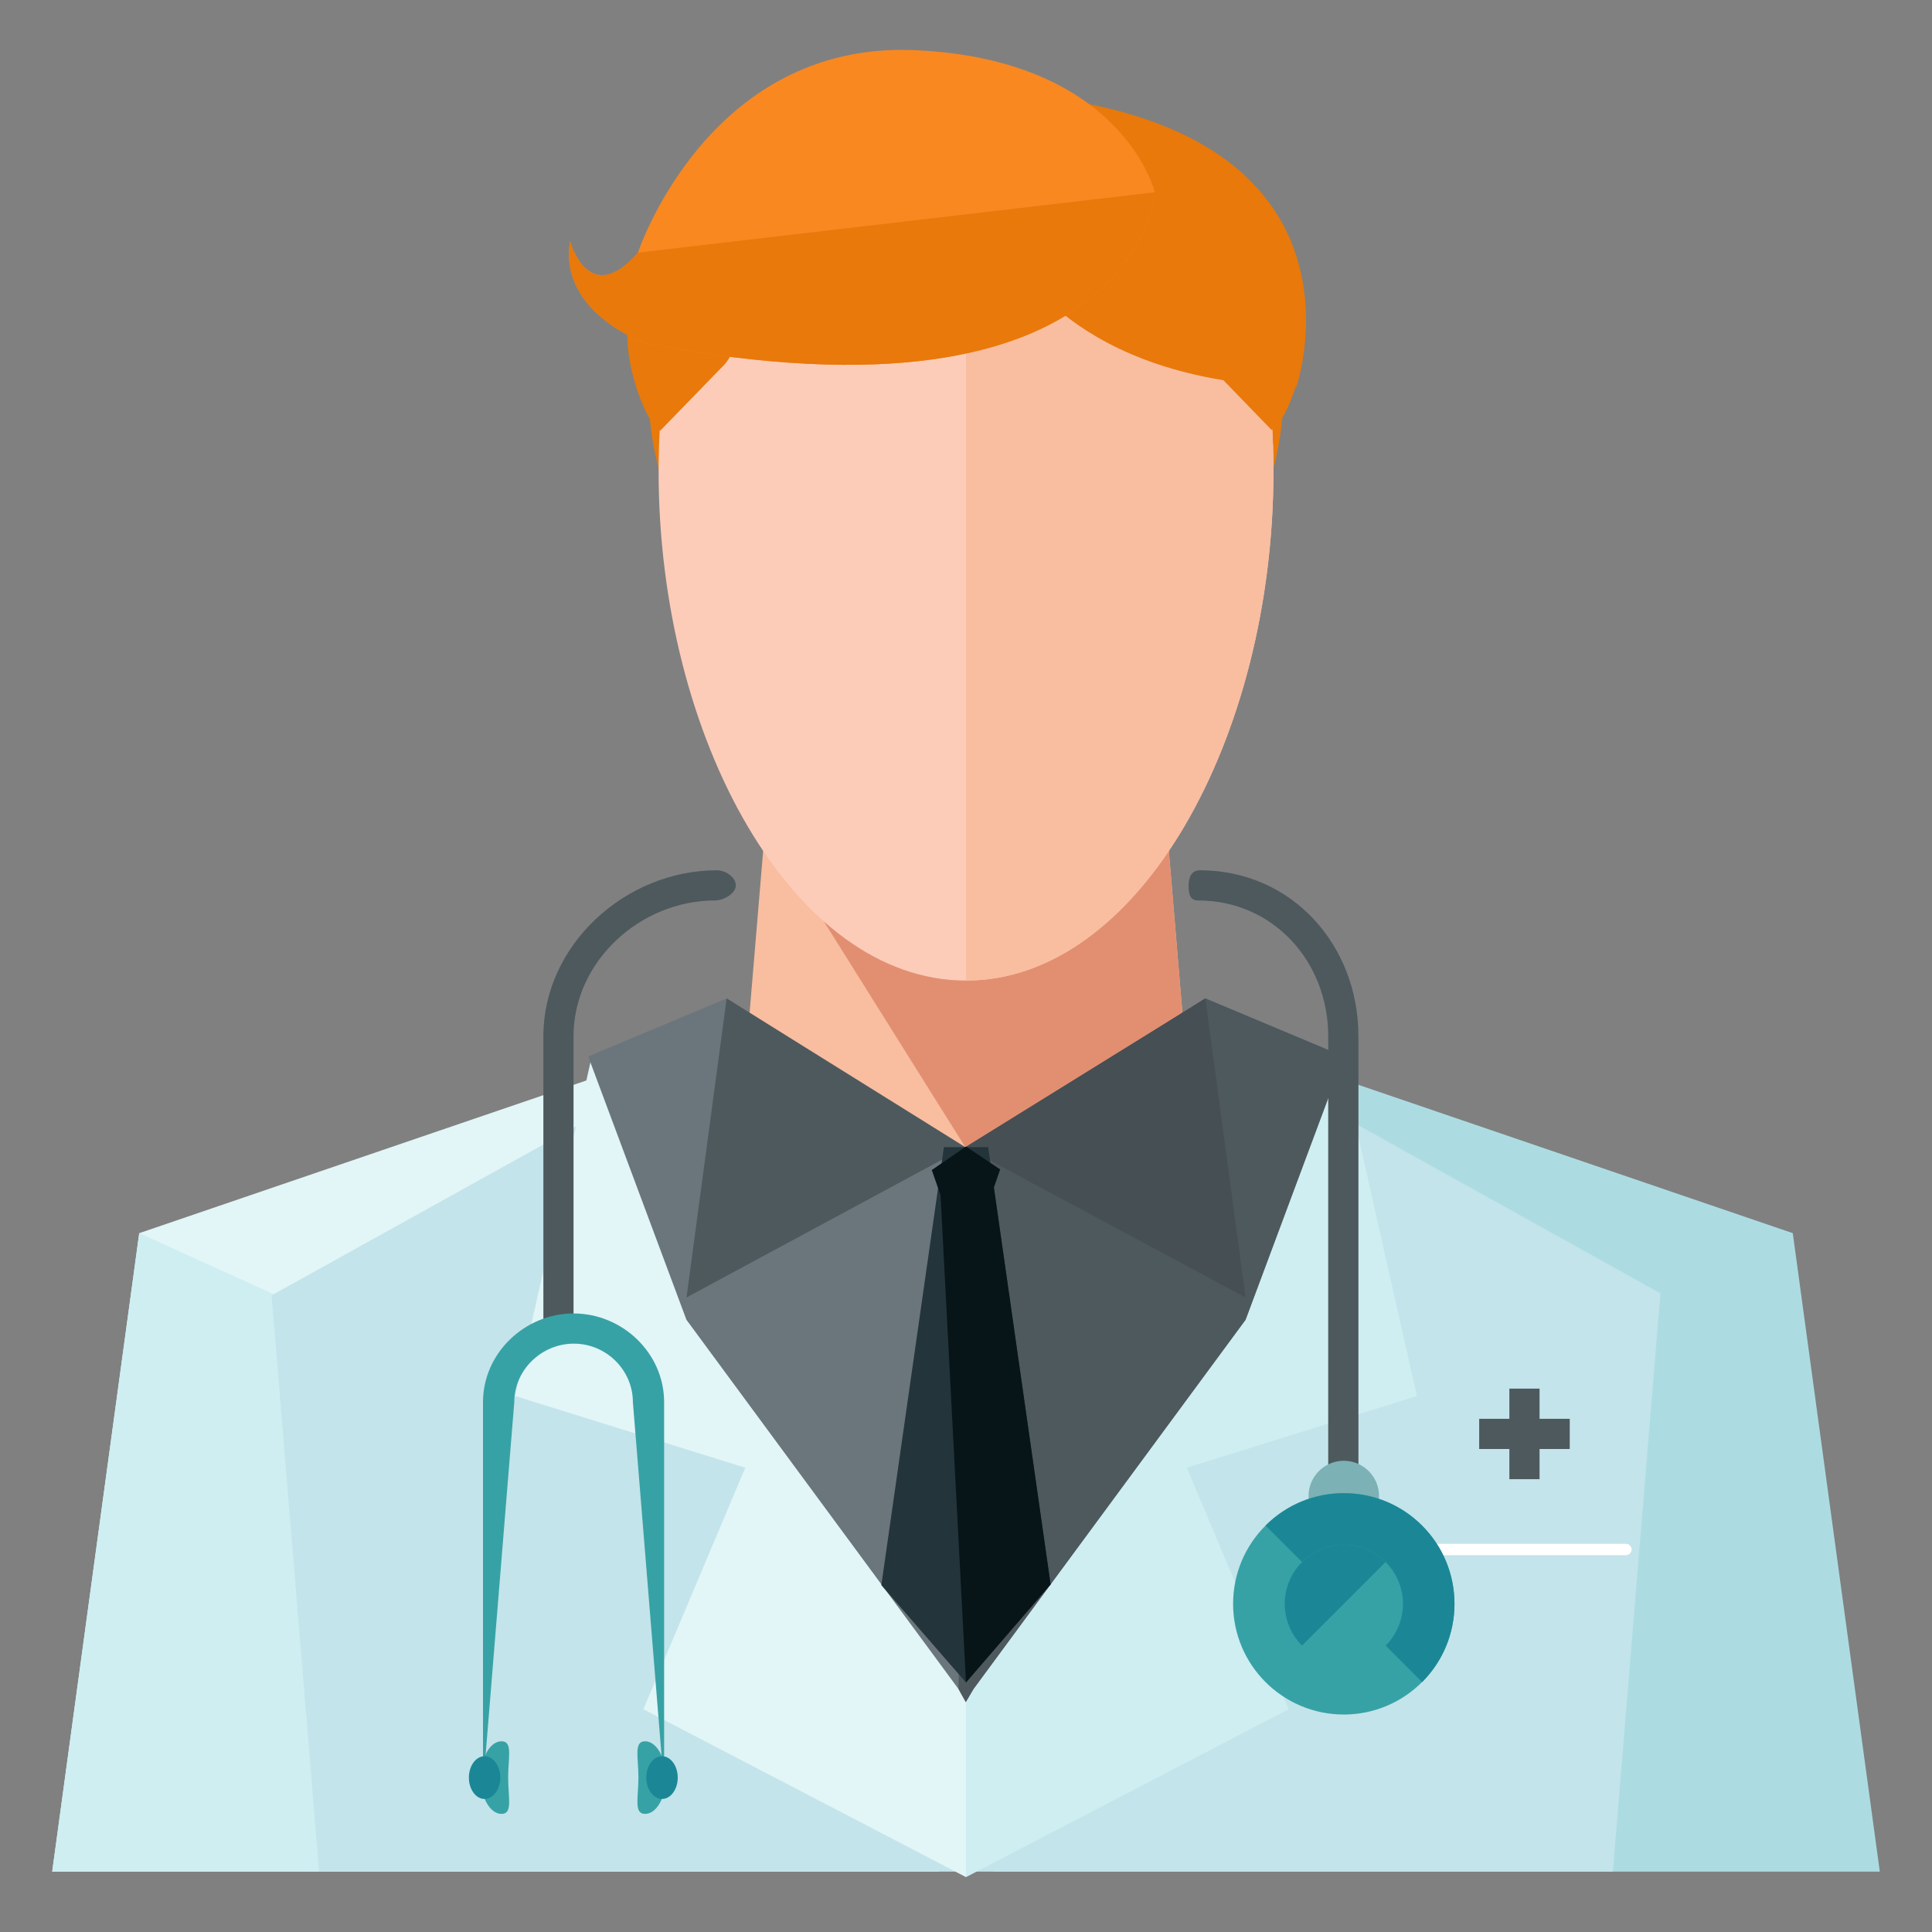 <?xml version="1.0" encoding="utf-8"?>
<!-- Generator: Adobe Illustrator 16.0.0, SVG Export Plug-In . SVG Version: 6.00 Build 0)  -->
<!DOCTYPE svg PUBLIC "-//W3C//DTD SVG 1.1//EN" "http://www.w3.org/Graphics/SVG/1.1/DTD/svg11.dtd">
<svg version="1.1" id="Layer_1" xmlns="http://www.w3.org/2000/svg" xmlns:xlink="http://www.w3.org/1999/xlink" x="0px" y="0px"
	 width="64px" height="64px" viewBox="0 0 64 64" enable-background="new 0 0 64 64" xml:space="preserve">
<rect x="0" y="0" width="64" height="64" fill="#808080" stroke="none"/>
<g>
	<g>
		<g>
			<g>
				<g>
					<g>
						<polygon fill="#ACDCE2" points="39.782,34.155 59.388,40.85 62.271,62 32.896,62 						"/>
					</g>
					<g>
						<polygon fill="#E2F5F7" points="24.218,34.155 4.612,40.85 1.729,62 31.104,62 						"/>
					</g>
					<g>
						<polygon fill="#CEEEF2" points="20.966,48.278 4.612,40.85 1.729,62 31.104,62 						"/>
					</g>
					<g>
						<polygon fill="#C3E4EA" points="55.003,42.844 39.782,34.376 38.208,41 25.792,41 24.218,34.463 8.997,42.911 10.571,62 
							25.163,62 31.104,62 32.896,62 39.112,62 53.429,62 						"/>
					</g>
					<g>
						<g>
							<polygon fill="#E2F5F7" points="19.604,34.995 17.062,46.245 24.687,48.62 21.312,56.62 32,62.182 32,56.288 							"/>
						</g>
						<g>
							<polygon fill="#CEEEF2" points="44.398,34.995 46.937,46.245 39.312,48.62 42.688,56.62 32,62.182 32,56.288 							"/>
						</g>
					</g>
				</g>
				<g>
					<g>
						<g>
							<g>
								<path fill="#E8790A" d="M42.511,13c0,5.015-3.777,9-8.438,9h-4.146c-4.66,0-8.438-3.985-8.438-9l0,0
									c0-5.017,3.777-9,8.438-9h4.146C38.733,4,42.511,7.983,42.511,13L42.511,13z"/>
							</g>
							<g>
								<polygon fill="#F9BDA0" points="39.542,38 24.458,38 25.464,26 38.536,26 								"/>
							</g>
							<g>
								<polygon fill="#E28F71" points="39.542,38 31.976,38 24.458,26 38.536,26 								"/>
							</g>
							<g>
								<path fill="#FCCCB9" d="M42.185,15.607c0,8.859-4.465,16.875-10.184,16.875c-5.721,0-10.184-8.016-10.184-16.875
									c0-8.86,4.463-10.335,10.184-10.335C37.72,5.272,42.185,6.747,42.185,15.607z"/>
							</g>
							<g>
								<path fill="#F9BDA0" d="M32.001,5.272c5.719,0,10.184,1.475,10.184,10.335c0,8.859-4.465,16.875-10.184,16.875"/>
							</g>
							<g>
								<g>
									<g>
										<polygon fill="#6B767C" points="31.753,55.952 22.739,43.719 19.485,34.995 24.071,33.073 32.001,38.092 39.929,33.073 
											44.515,34.995 41.261,43.719 32.247,55.952 31.993,56.384 										"/>
									</g>
									<g>
										<polyline fill="#4E595E" points="32.001,38.092 39.929,33.073 44.515,34.995 41.261,43.719 32.247,55.952 31.993,56.384 
											31.753,55.952 										"/>
									</g>
									<g>
										<path fill="#D6D6D6" d="M32.001,56.288"/>
									</g>
									<g>
										<polygon fill="#4E595E" points="24.071,33.073 31.976,38 22.741,42.981 										"/>
									</g>
								</g>
								<g>
									<g>
										<polygon fill="#454F54" points="39.929,33.073 31.976,38 41.261,42.981 										"/>
									</g>
								</g>
							</g>
						</g>
					</g>
				</g>
				<g>
					<g>
						<path fill="#E8790A" d="M21.874,14.264c-0.541-0.237-1.434-2.842-0.957-3.928c0.48-1.088,2.307-0.775,2.846-0.537
							c0.543,0.238,0.992,1.598,0.117,2.399"/>
					</g>
					<g>
						<path fill="#E8790A" d="M42.122,14.241c0.543-0.239,1.441-2.843,0.965-3.929c-0.477-1.085-2.301-0.771-2.844-0.532
							c-0.541,0.239-0.994,1.601-0.119,2.399"/>
					</g>
				</g>
			</g>
		</g>
		<g>
			<path fill="#E8790A" d="M33.55,8.496c0,0,1.979,4.145,9.395,4.312c0,0,2.773-8.062-8.061-9.562L33.55,8.496z"/>
		</g>
		<g>
			<path fill="#F98821" d="M38.257,6.37c0,0-0.625,8.125-16.875,5c0,0-2.875-1-2.5-3.375c0,0,0.625,2.25,2.25,0.375
				c0,0,2.312-7.021,9.188-6.708S38.257,6.37,38.257,6.37z"/>
		</g>
		<g>
			<path fill="#E8790A" d="M38.257,6.37c0,0-0.625,8.125-16.875,5c0,0-2.875-1-2.5-3.375c0,0,0.625,2.25,2.25,0.375"/>
		</g>
		<g>
			<polygon fill="#23343A" points="32.733,38 34.802,52.485 31.999,55.734 29.196,52.51 31.269,38 			"/>
		</g>
		<g>
			<polyline fill="#071519" points="31.126,39 32.876,39 34.802,52.485 31.999,55.734 			"/>
		</g>
		<g>
			<polygon fill="#071519" points="31.3,40 30.866,38.759 31.999,37.981 33.132,38.737 32.698,40 			"/>
		</g>
		<g>
			<path fill="#FFFFFF" d="M54.05,51.329c0,0.104-0.086,0.188-0.189,0.188H42.802c-0.104,0-0.188-0.084-0.188-0.188l0,0
				c0-0.104,0.084-0.188,0.188-0.188H53.86C53.964,51.141,54.05,51.225,54.05,51.329L54.05,51.329z"/>
		</g>
		<g>
			<g>
				<g>
					<g>
						<path fill="#4E595E" d="M18.5,44.162c-0.275,0-0.5-0.224-0.5-0.5v-9.333c0-3.032,2.719-5.5,5.75-5.5
							c0.277,0,0.624,0.224,0.624,0.5s-0.409,0.5-0.687,0.5c-2.48,0-4.688,2.019-4.688,4.5v9.333
							C19,43.938,18.777,44.162,18.5,44.162z"/>
					</g>
				</g>
				<g>
					<g>
						<path fill="#4E595E" d="M44.5,49.162c0.277,0,0.5-0.224,0.5-0.5V34.329c0-3.032-2.217-5.5-5.25-5.5
							c-0.275,0-0.376,0.224-0.376,0.5s0.038,0.5,0.313,0.5c2.482,0,4.312,2.019,4.312,4.5v14.333
							C44,48.938,44.225,49.162,44.5,49.162z"/>
					</g>
				</g>
			</g>
			<g>
				<circle fill="#7CB1B5" cx="44.515" cy="49.557" r="1.167"/>
			</g>
			<g>
				<g>
					<path fill="#37A2A5" d="M48.182,53.128c0,2.024-1.645,3.668-3.666,3.668c-2.027,0-3.668-1.644-3.668-3.668
						c0-2.022,1.641-3.666,3.668-3.666C46.537,49.462,48.182,51.106,48.182,53.128z"/>
				</g>
				<g>
					<path fill="#1B8796" d="M41.924,50.536c1.428-1.43,3.754-1.43,5.184,0c1.432,1.432,1.43,3.757,0.002,5.186"/>
				</g>
			</g>
			<g>
				<g>
					<circle fill="#37A2A5" cx="44.516" cy="53.129" r="1.958"/>
				</g>
				<g>
					<path fill="#1B8796" d="M43.131,54.513c-0.764-0.762-0.764-2.006,0-2.768c0.764-0.766,2.006-0.764,2.77-0.002"/>
				</g>
			</g>
			<g>
				<g>
					<path fill="#37A2A5" d="M22,59.198L22,59.198l-1.035-12.75c0-1.068-0.888-1.938-1.956-1.938s-1.973,0.869-1.973,1.938
						L16,59.198l0,0v-12.75c0-1.62,1.381-2.938,3-2.938c1.621,0,3,1.317,3,2.938V59.198z"/>
				</g>
			</g>
			<g>
				<g>
					<g>
						<path fill="#37A2A5" d="M16.833,58.885c0,0.664,0.162,1.203-0.219,1.203c-0.379,0-0.688-0.539-0.688-1.203
							s0.309-1.203,0.688-1.203C16.995,57.682,16.833,58.221,16.833,58.885z"/>
					</g>
					<g>
						<ellipse fill="#1B8796" cx="16.053" cy="58.885" rx="0.521" ry="0.708"/>
					</g>
				</g>
				<g>
					<g>
						<path fill="#37A2A5" d="M21.149,58.885c0-0.664-0.162-1.203,0.219-1.203c0.379,0,0.688,0.539,0.688,1.203
							s-0.309,1.203-0.688,1.203C20.987,60.088,21.149,59.549,21.149,58.885z"/>
					</g>
					<g>
						<ellipse fill="#1B8796" cx="21.93" cy="58.885" rx="0.521" ry="0.708"/>
					</g>
				</g>
			</g>
		</g>
	</g>
	<g>
		<g>
			<rect x="50" y="46" fill="#4E595E" width="1" height="3"/>
		</g>
		<g>
			<rect x="49" y="47" fill="#4E595E" width="3" height="1"/>
		</g>
	</g>
</g>
</svg>
